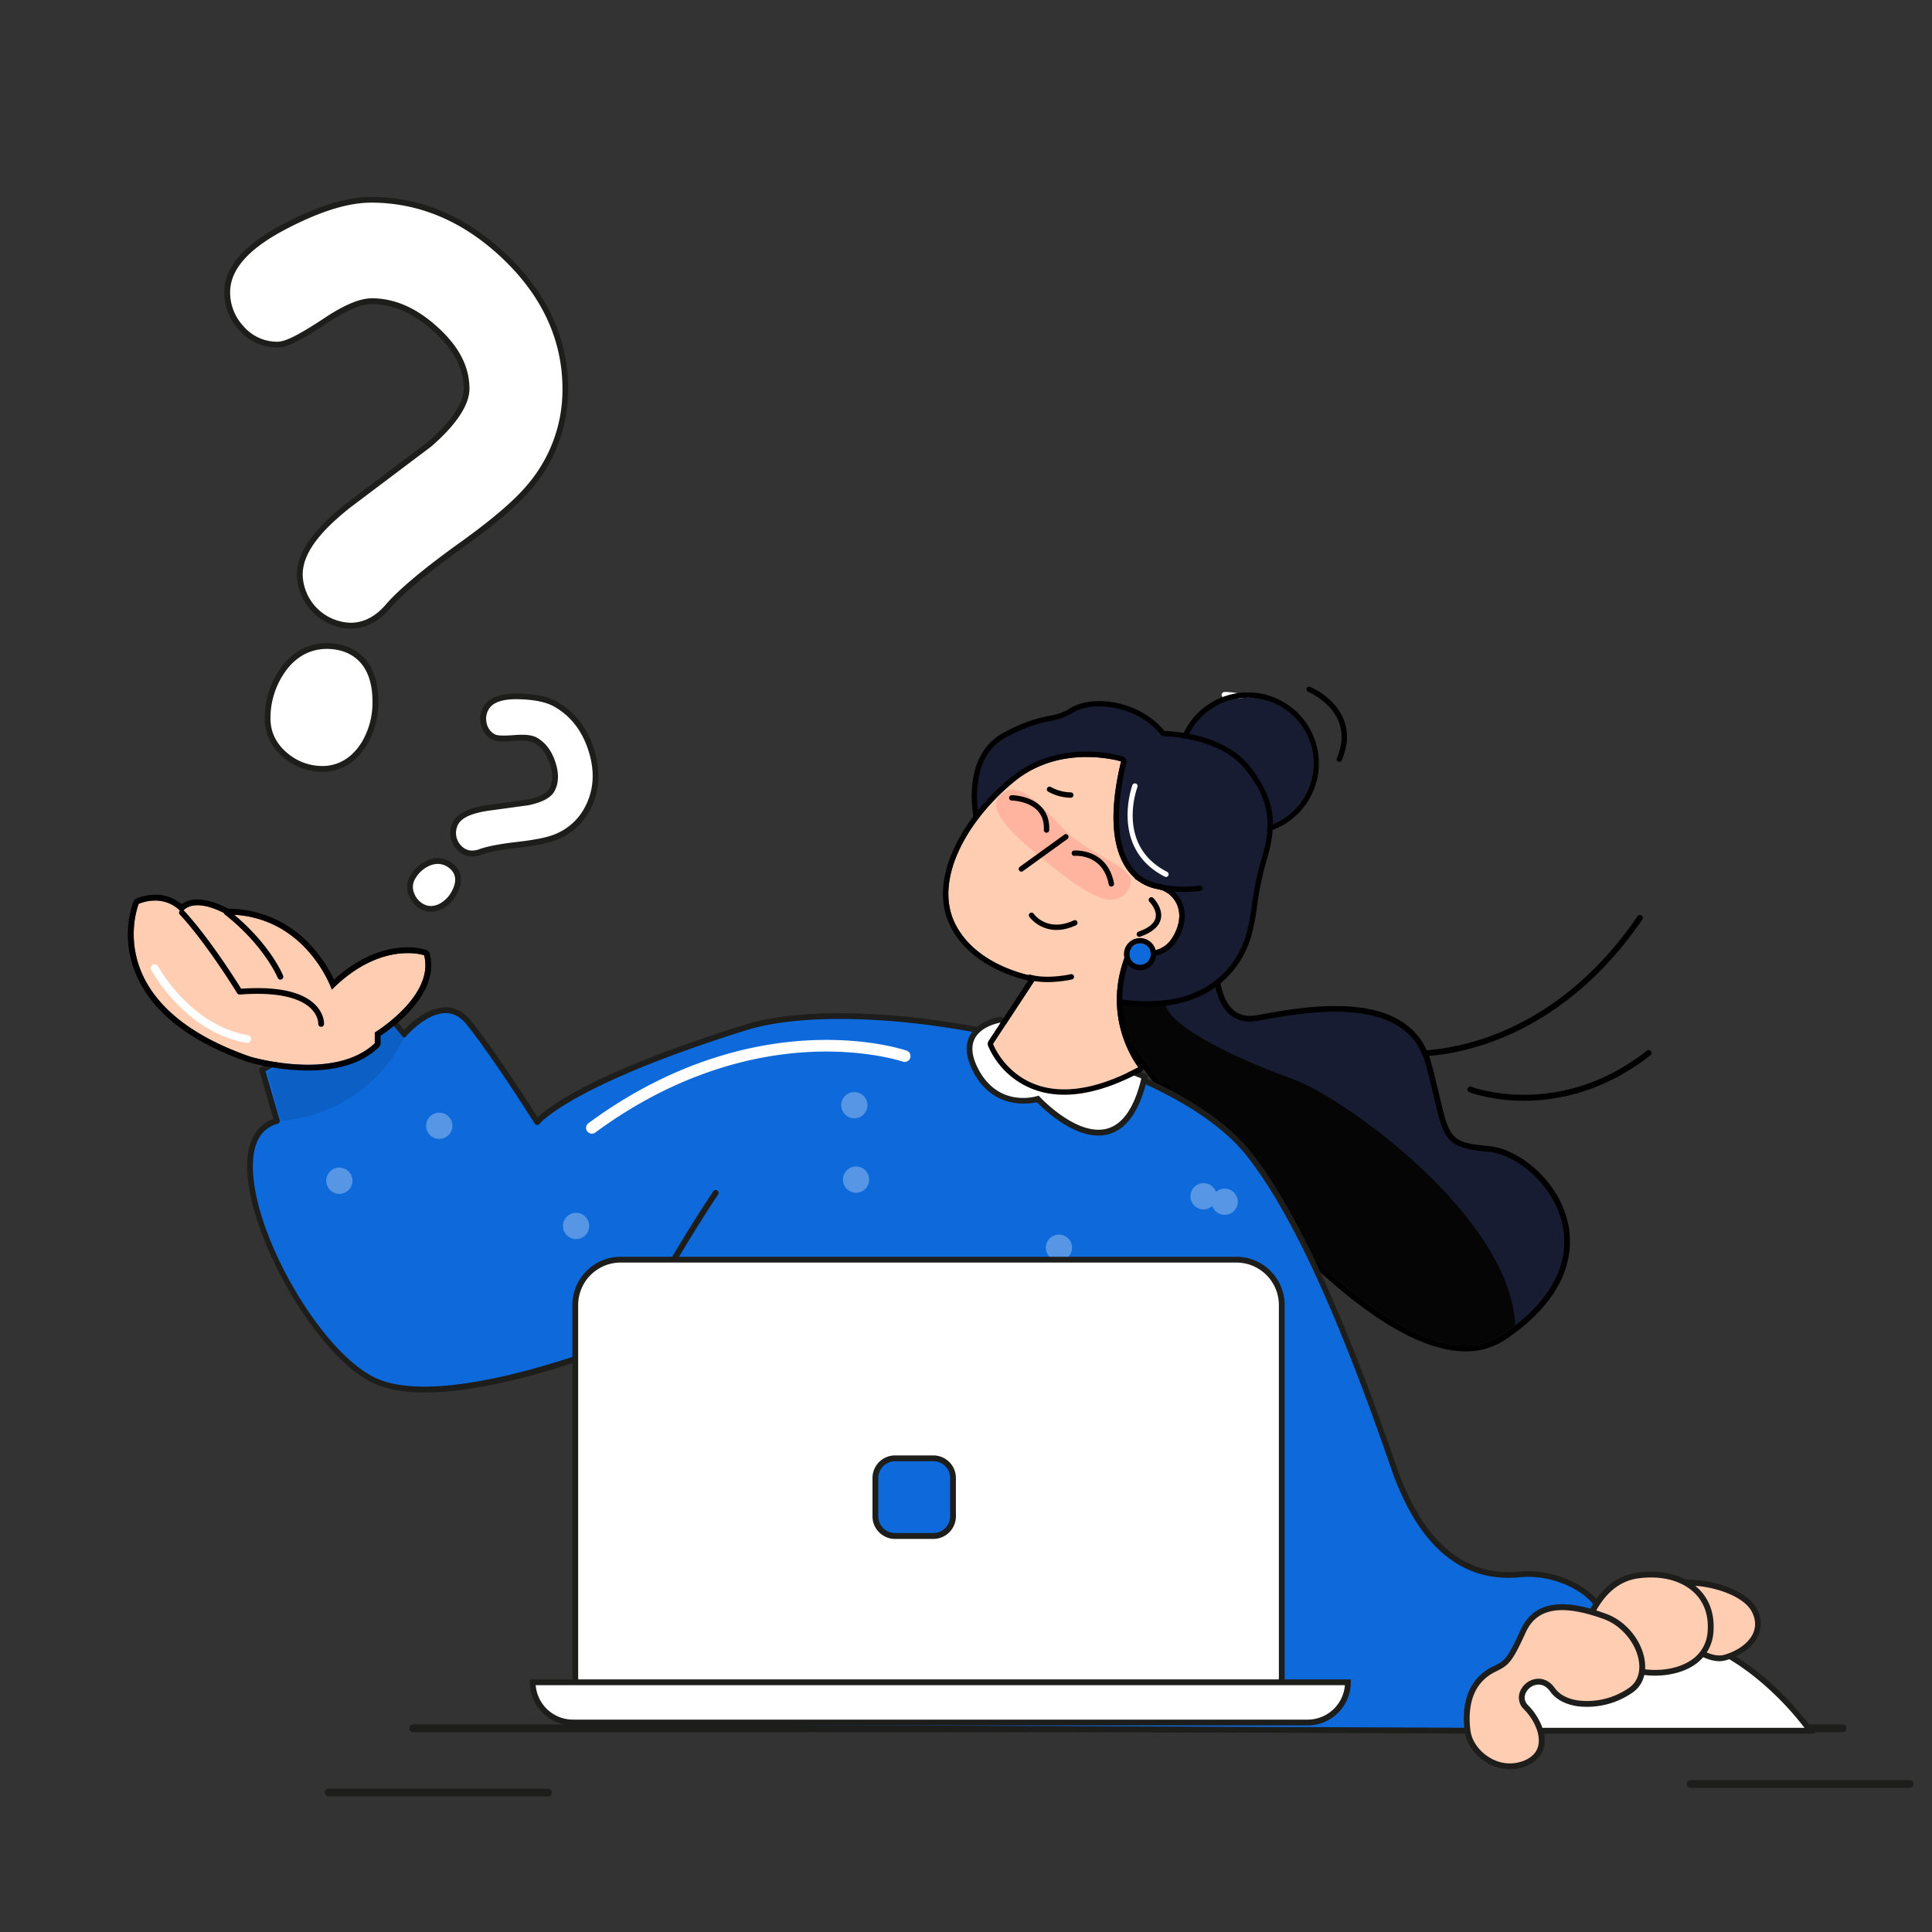 <svg xmlns="http://www.w3.org/2000/svg" width="1000" height="1000" viewBox="0 0 1000 1000">
  <rect x="0" y="0" width="1000" height="1000" fill="#333333" stroke="none"/>
  <g id="abe344e6-09d6-4f56-a63d-06ccaa554792" data-name="illustration">
    <g id="e6ed7eec-8c8f-4f13-aa05-cb4ef836f4c5" data-name="question">
      <g id="b0158cab-3db9-4331-9074-b71495757a59" data-name="line">
        <path d="M953.71,896.55H213.9a2,2,0,0,1,0-4H953.71a2,2,0,0,1,0,4Z" style="fill: #1d1d1b"/>
        <path d="M988.46,925.38H875a2,2,0,0,1,0-4H988.46a2,2,0,0,1,0,4Z" style="fill: #1d1d1b"/>
        <path d="M283.65,929.82H170.16a2,2,0,1,1,0-4H283.65a2,2,0,0,1,0,4Z" style="fill: #1d1d1b"/>
      </g>
      <g id="ace1e5d2-3479-4feb-8eaa-2c5161a4f7e3" data-name="woman">
        <path d="M729.35,547.08a70,70,0,0,1-9.56-.54,1.5,1.5,0,0,1,.45-3c.18,0,18.41,2.64,43.11-4.58,22.77-6.67,55.89-23.31,84.28-64.76a1.5,1.5,0,0,1,2.47,1.69c-28.94,42.25-62.77,59.21-86.07,66A125,125,0,0,1,729.35,547.08Z"/>
        <path d="M788.92,569.74c-16.85,0-27.88-4.22-28.35-4.41a1.5,1.5,0,1,1,1.09-2.79c.45.17,45.33,17,90.72-18.67a1.5,1.5,0,1,1,1.85,2.36c-24.43,19.2-48.56,23.38-64.5,23.51Z"/>
        <g>
          <path d="M627.84,499.12s-1.12,33.71,23.31,29.27,76.64-14.44,86.64,22.22,5.55,43.32,32.21,45.54,69.81,52.61,7.7,94.61S577.84,528.39,577.84,528.39l5.79-20.1Z" style="fill: #181C32"/>
          <path d="M627.84,499.12s-1,29.68,19.07,29.68a23.24,23.24,0,0,0,4.24-.41c10.19-1.85,25.2-4.67,40-4.67,20.66,0,40.84,5.51,46.67,26.89,10,36.65,5.55,43.32,32.21,45.54s69.81,52.61,7.7,94.61a33.42,33.42,0,0,1-19.17,5.69c-67.43,0-180.69-168.06-180.69-168.06l5.79-20.1,44.21-9.17m0-3a3.08,3.08,0,0,0-.61.06L583,505.36a3,3,0,0,0-2.28,2.1L575,527.56a3,3,0,0,0,.39,2.51,971.92,971.92,0,0,0,65.29,84.33c49.36,56.44,89,85.05,117.89,85.05a36.51,36.51,0,0,0,20.85-6.2c35.44-24,35.09-49.12,31.73-62-5.55-21.22-25.61-36.83-40.86-38.1-19.5-1.63-20.14-4.36-25.15-25.66-1.19-5-2.53-10.78-4.42-17.68-5.26-19.31-21.94-29.1-49.56-29.1-14.59,0-29.62,2.74-39.57,4.55l-.93.17a20.57,20.57,0,0,1-3.71.36,12.38,12.38,0,0,1-9.37-3.81c-7.13-7.37-6.71-22.62-6.71-22.77a3,3,0,0,0-3-3.1Z"/>
        </g>
        <path d="M784.28,686c-2.39-55.68-87.59-117.58-115.36-127.58s-61.09-25.55-65.53-37.76S619.29,504,619.29,504l-5.92-1.91-29.74,6.17-5.79,20.1S715.58,732.77,777.7,690.76C780.05,689.17,782.23,687.57,784.28,686Z" style="fill: #050505"/>
        <g>
          <path d="M520.53,564.05s-21.11,8.89-8.89,21.11,31,4.12,40.51-1.83c0,0-2.74,15.16,17.25,12.93s35.54-7.77,33.32-32.21Z" style="fill: #fff"/>
          <path d="M602.72,564.05c2.22,24.44-13.33,30-33.32,32.21a32.66,32.66,0,0,1-3.79.23c-15.84,0-13.46-13.16-13.46-13.16-5.87,3.68-15.31,8.19-24.55,8.19a21.77,21.77,0,0,1-16-6.36c-12.22-12.22,8.89-21.11,8.89-21.11h82.19m0-3H520.53a3,3,0,0,0-1.17.24c-1.29.54-12.64,5.55-14.32,14.11-.81,4.11.7,8.1,4.48,11.88a24.65,24.65,0,0,0,18.08,7.24c8.31,0,16.44-3.35,21.76-6.13a13.23,13.23,0,0,0,2.77,5.91c2.88,3.44,7.41,5.19,13.48,5.19a37.45,37.45,0,0,0,4.12-.24c9-1,19.25-2.79,26.5-8.39,7.51-5.8,10.61-14.66,9.48-27.08a3,3,0,0,0-3-2.73Z"/>
        </g>
        <path d="M693,394.31a.86.86,0,0,1-.3-.09,1.38,1.38,0,0,1-.74-1.82c2.93-6.94,3.22-13.38.86-19.14-4.22-10.31-15.62-15.14-15.74-15.19a1.39,1.39,0,0,1,1.06-2.57c.51.21,12.57,5.29,17.25,16.68,2.66,6.48,2.37,13.65-.87,21.3A1.38,1.38,0,0,1,693,394.31Z"/>
        <path d="M660.48,390.05h-.11a1.5,1.5,0,0,1-1.39-1.61c.64-8.6-1.32-15.33-5.82-20-7.37-7.63-19.16-7.27-19.28-7.27a1.5,1.5,0,1,1-.11-3c.53,0,13.26-.41,21.55,8.18,5.12,5.31,7.36,12.81,6.66,22.31A1.5,1.5,0,0,1,660.48,390.05Z" style="fill: #fff"/>
        <g>
          <circle cx="645.89" cy="395.12" r="33.96" style="fill: #181C32"/>
          <path d="M651.73,361.66a34,34,0,1,1-39.3,27.63,34,34,0,0,1,39.3-27.63m.47-2.73a36.74,36.74,0,1,0,29.89,42.51,36.78,36.78,0,0,0-29.89-42.51Z"/>
        </g>
        <g>
          <path d="M506.77,423.21s-6.72-30.55,14-41.56,24.07-6.24,34.61-12.76,34-3.47,45.94,12.19c0,0,29.27-.12,43,16.91S658,427.53,653,444.41s-4.6,26.37-7.74,38.36-16.83,42-67.14,34.27S506.77,423.21,506.77,423.21Z" style="fill: #181C32"/>
          <path d="M576,366.3c9.27,1.61,19,6.38,25.36,14.78a75.49,75.49,0,0,1,12,1.19c9.69,1.69,23,5.79,31,15.72,13.75,17,13.66,29.54,8.62,46.42s-4.6,26.37-7.74,38.36-16.83,42-67.14,34.27l-.93-.15c-49.65-8.66-70.38-93.68-70.38-93.68s-6.72-30.55,14-41.56,24.07-6.24,34.61-12.76c4.89-3,12.57-4,20.58-2.59m.48-2.74c-8.66-1.51-17.07-.4-22.52,3-4.27,2.64-7.12,3.23-11.06,4-5.14,1.05-11.54,2.35-23.39,8.65-9.34,5-15,14.32-16.24,27.08a61.3,61.3,0,0,0,.81,17.52l0,.07a225.74,225.74,0,0,0,16.79,44.19c6.74,13.22,14.26,24.15,22.35,32.47,10.29,10.6,21.55,17,33.46,19.1l1,.16c22.5,3.47,40.47,0,53.42-10.31a49.45,49.45,0,0,0,16.84-26,133,133,0,0,0,2.81-14.9,152.9,152.9,0,0,1,4.9-23.36c5.2-17.43,5.38-31-9.11-49-8.55-10.59-22.5-14.93-32.7-16.71a82.54,82.54,0,0,0-11.12-1.2c-6.21-7.58-15.7-12.93-26.24-14.77Z"/>
        </g>
        <g>
          <g>
            <path d="M386,531.75c61.76-19.3,216.58,10.49,260.14,65.25,24.8,31.17,50,89.29,75,161.91,10.57,30.7,29.62,59.44,65.48,56,23.2-2.26,47.42,14,44.05,29.76-6.62,31-61.91,51.19-61.91,51.19L331.05,894s-50.66-100.67-2.53-201.83c0,0-95.12,40-134.09,22.64s-90-123.84-51.07-134.67l-7.67-26.41,60.56-34.44L209,535.47s19.67-23.4,33.46-6.37,35.6,51.7,35.6,51.7S293.14,560.79,386,531.75Z" style="fill: #0E6ADB"/>
            <path d="M768.8,897.32h0l-437.75-1.81a1.51,1.51,0,0,1-1.34-.82c-.12-.26-12.84-25.8-19.45-63.4-6-33.95-8-84.83,15.28-136.27-14.24,5.71-66.88,25.7-105.57,25.71-9.93,0-18.94-1.32-26.15-4.54-30.29-13.51-68.4-80.8-65.77-116.13.81-10.86,5.45-18,13.46-20.9l-7.26-25a1.5,1.5,0,0,1,.7-1.72L195.51,518a1.48,1.48,0,0,1,1.91.38l11.67,14.77c3.18-3.37,12.06-11.76,21.57-11.76h.15c4.91.05,9.23,2.32,12.83,6.77,12,14.79,30.14,43.09,34.66,50.2,5.41-5.27,28.41-23.39,107.3-48l.44,1.43-.44-1.43c30-9.36,84-7.47,137.67,4.82,58.76,13.46,104,35.67,124.09,60.93,22.95,28.86,47.57,82,75.24,162.35,13.52,39.27,35,57.76,63.92,55,14.69-1.42,31.17,4.53,40.05,14.47,4.82,5.41,6.81,11.48,5.61,17.1-6.72,31.42-60.57,51.45-62.86,52.29A1.54,1.54,0,0,1,768.8,897.32ZM332,892.52l436.53,1.8c4-1.52,54.57-21.24,60.71-50,1.28-6-2-11.17-4.91-14.47-8.28-9.28-23.72-14.82-37.52-13.48-2,.2-4,.29-6,.3-27.43,0-47.94-19.23-61-57.26-27.57-80.06-52-132.87-74.76-161.46-19.68-24.74-64.3-46.57-122.41-59.88C469.41,525.88,416,524,386.49,533.18c-90.88,28.4-107.07,48.33-107.23,48.53a1.46,1.46,0,0,1-1.26.59,1.51,1.51,0,0,1-1.2-.7c-.22-.34-21.92-34.78-35.5-51.56-3-3.71-6.54-5.61-10.51-5.65h-.13c-10.24,0-20.4,11.93-20.5,12.05A1.41,1.41,0,0,1,209,537a1.46,1.46,0,0,1-1.16-.57l-12-15.15-58.41,33.21,7.34,25.27a1.53,1.53,0,0,1-.13,1.15,1.55,1.55,0,0,1-.91.72c-7.68,2.13-12,8.42-12.72,18.68-2.56,34.44,34.52,100,64,113.17C233,730.38,327,691.2,327.93,690.8a1.5,1.5,0,0,1,1.94,2c-24.67,51.86-22.68,103.59-16.67,137.84C319.07,864.12,329.8,887.89,332,892.52Z" style="fill: #1d1d1b"/>
          </g>
          <g>
            <path d="M517.71,527.83s-24,3.53-13,25.59,32.4,15.4,32.4,15.4,42.36,46,55.36-11.52Z" style="fill: #fff"/>
            <path d="M568.54,587.76c-14.29,0-28.69-14-31.87-17.27-4.38,1-23.11,3.87-33.26-16.4-3.52-7-4-13.06-1.47-17.93,4.2-8.06,15.09-9.74,15.56-9.81l.39-.06,76.37,30.08-.29,1.26c-3.83,17-10.65,26.9-20.26,29.46A19.83,19.83,0,0,1,568.54,587.76Zm-30.93-20.65.65.7c.19.2,19.15,20.54,34.69,16.38,8.21-2.19,14.2-10.93,17.81-26l-73.2-28.84c-1.84.36-9.88,2.23-13,8.18-2.06,4-1.56,9.08,1.5,15.19,10.36,20.69,29.79,14.9,30.62,14.64Z" style="fill: #1d1d1b"/>
          </g>
          <circle cx="571.99" cy="720.16" r="6.79" style="fill: #5696e5"/>
          <circle cx="443.09" cy="610.57" r="6.79" style="fill: #5696e5"/>
          <circle cx="398.07" cy="728.58" r="6.79" style="fill: #5696e5"/>
          <circle cx="470.43" cy="703.2" r="6.79" style="fill: #5696e5"/>
          <circle cx="622.98" cy="619.18" r="6.79" style="fill: #5696e5"/>
          <circle cx="548.11" cy="645.8" r="6.79" style="fill: #5696e5"/>
          <circle cx="442.21" cy="572.05" r="6.79" style="fill: #5696e5"/>
          <circle cx="298.17" cy="634.55" r="6.79" style="fill: #5696e5"/>
          <circle cx="227.36" cy="582.7" r="6.79" style="fill: #5696e5"/>
          <circle cx="175.66" cy="611.16" r="6.79" style="fill: #5696e5"/>
          <circle cx="633.9" cy="622.02" r="6.79" style="fill: #5696e5"/>
          <path d="M138.56,554.94,196,521.54,209,537.29s-16.18,38.7-63.77,42.83Z" style="fill: #0c5fc5"/>
          <path d="M322.15,708.51a1.4,1.4,0,0,1-.41-.06,1.49,1.49,0,0,1-1-1.85c8.74-30.66,46.84-87.62,48.45-90a1.5,1.5,0,0,1,2.49,1.68c-.39.58-39.44,59-48.06,89.17A1.5,1.5,0,0,1,322.15,708.51Z" style="fill: #1d1e1b"/>
          <path d="M306.35,586.78a3,3,0,0,1-1.78-5.41c45-33.2,87.3-41.67,114.85-42.93,30-1.37,49.05,5.1,49.85,5.37a3,3,0,1,1-2,5.67c-.23-.08-19.05-6.39-47.92-5-26.64,1.26-67.58,9.53-111.26,41.74A3,3,0,0,1,306.35,586.78Z" style="fill: #fff"/>
          <line x1="455.1" y1="640.46" x2="306.29" y2="639.26" style="fill: none"/>
          <g>
            <path d="M774.76,883.7s4.54-25.77,62.13-37.89,100,50,100,50H774.76Z" style="fill: #fff"/>
            <path d="M939.75,897.32H773.26l0-13.88c.19-1.1,5.39-26.9,63.3-39.1,24-5.05,49.18,2.13,72.84,20.75A153.2,153.2,0,0,1,938.14,895Zm-163.49-3H934A153.89,153.89,0,0,0,907.5,867.4c-16-12.57-41.15-26.26-70.3-20.12-54.07,11.38-60.53,34.79-60.94,36.57Z" style="fill: #1d1e1b"/>
          </g>
          <g>
            <path d="M861.13,821.57c12.13-6.07,40.92,0,47,12.12S903.57,854.9,893,857.93s-25.35-12-25.35-12Z" style="fill: #ffcdb2"/>
            <path d="M890,859.83c-10.7,0-22.86-12.25-23.43-12.83l-.27-.28-6.9-26,1.09-.55c6.09-3,16.35-3.37,26.79-.87,10.93,2.62,19.24,7.73,22.2,13.67a15.52,15.52,0,0,1,.68,13.53c-3,6.78-10.62,11.07-16.76,12.83A12.5,12.5,0,0,1,890,859.83Zm-21-14.66c2,2,14.71,13.86,23.59,11.32,5.49-1.57,12.26-5.32,14.83-11.15,1.52-3.44,1.31-7.14-.61-11-2.58-5.15-10.14-9.67-20.22-12.09-9-2.17-18.08-2.09-23.64.14Z" style="fill: #1d1d1b"/>
          </g>
          <g>
            <path d="M820.22,844.3s6.06-25.77,27.28-28.8,39.4,7.58,37.88,28.8S858.1,868.54,844.46,864,820.22,844.3,820.22,844.3Z" style="fill: #ffcdb2"/>
            <path d="M856.62,867.31A41,41,0,0,1,844,865.42c-14-4.65-24.56-19.63-25-20.26l-.39-.55.16-.66c.25-1.09,6.55-26.79,28.52-29.93,12.66-1.81,24.12,1.08,31.45,7.91,6,5.58,8.8,13.35,8.15,22.47a22.13,22.13,0,0,1-10,17.46C871.12,865.71,863.65,867.31,856.62,867.31ZM821.85,844c2,2.72,11.54,14.73,23.09,18.58,8.44,2.82,21.55,2.62,30.27-3.2a19,19,0,0,0,8.67-15.18c.59-8.19-1.9-15.13-7.19-20.06-6.68-6.22-17.24-8.82-29-7.14C829.58,819.58,823,840.05,821.85,844Z" style="fill: #1d1d1b"/>
          </g>
          <g>
            <path d="M773.24,864c-12.86,6.43-15.15,19.7-13.64,31.82s16.67,22.73,30.31,16.67,7.58-21.22,0-28.79,6.06-19.7,13.64-9.1,28.79,9.1,40.91,0,3-31.82-13.63-37.88-34.86-9.09-42.44,7.58S779.3,861,773.24,864Z" style="fill: #ffcdb2"/>
            <path d="M781.65,915.74A23.71,23.71,0,0,1,770,912.6c-6.53-3.69-11.09-10.05-11.91-16.6-1.4-11.21,0-26.1,14.46-33.35l1-.47c5-2.48,6.56-3.23,13.5-18.51,8.56-18.83,29.39-13.79,44.31-8.36,10.18,3.7,18.38,13.64,19.94,24.16,1,6.9-1.07,12.7-5.91,16.33a41.17,41.17,0,0,1-29.18,7.31c-6.18-1-11-3.59-13.86-7.63-2.41-3.37-5.11-3.75-7-3.46a7.59,7.59,0,0,0-5.9,4.94,5.31,5.31,0,0,0,1.5,5.68c5.12,5.12,9.68,13.59,8.31,21-.84,4.53-3.87,8.08-8.76,10.25A21.68,21.68,0,0,1,781.65,915.74Zm-7.74-50.4c-12.92,6.46-14.1,20-12.82,30.29.7,5.63,4.69,11.13,10.4,14.36a19.71,19.71,0,0,0,17.81,1.13c4-1.78,6.37-4.49,7-8.06,1.16-6.27-3.06-13.89-7.48-18.3a8.36,8.36,0,0,1-2.23-8.74,10.58,10.58,0,0,1,8.3-7c2.19-.34,6.38-.17,9.85,4.68,3,4.26,8.14,5.84,11.88,6.42a38,38,0,0,0,26.91-6.75c3.92-2.94,5.61-7.73,4.76-13.49-1.39-9.33-9-18.49-18-21.78-21.93-8-34.82-5.82-40.55,6.79-7.09,15.6-8.94,17-14.9,20Z" style="fill: #1d1d1b"/>
          </g>
          <g>
            <g>
              <path d="M71.82,467.78s-21.26,51.64,57.68,79.14c0,0,43.4,13.06,64.5-6.94v-5.55s31.1-18.89,25.55-40c0,0-22.22-7.77-47.77,17.77,0,0-13.32-38.87-54.42-38.87,0,0-16.66-10-23.33-1.11C94,472.23,86.26,462.23,71.82,467.78Z" style="fill: #ffcdb2"/>
              <path d="M80.28,466.1A18.13,18.13,0,0,1,94,472.23c2-2.74,5-3.69,8.22-3.69,7.12,0,15.11,4.8,15.11,4.8,41.1,0,54.42,38.87,54.42,38.87,15.89-15.88,30.48-18.88,39.25-18.88a28.25,28.25,0,0,1,8.52,1.11c5.55,21.1-25.55,40-25.55,40V540c-9.15,8.67-22.49,11.13-34.67,11.13a116.21,116.21,0,0,1-29.83-4.19c-78.94-27.5-57.68-79.14-57.68-79.14a23.63,23.63,0,0,1,8.46-1.68m0-3A26.74,26.74,0,0,0,70.74,465a3,3,0,0,0-1.7,1.66,52.14,52.14,0,0,0,1.9,38.87c8.56,19,27.92,33.91,57.57,44.24l.12,0a118.61,118.61,0,0,0,30.7,4.32c16,0,28.37-4,36.73-12A3,3,0,0,0,197,540v-3.91c6.38-4.21,30.84-21.91,25.45-42.39a3,3,0,0,0-1.91-2.07,31.29,31.29,0,0,0-9.51-1.28c-9.21,0-23.06,3-38.17,16.71a71.69,71.69,0,0,0-10.62-16.24,58,58,0,0,0-44.08-20.46c-2.27-1.25-9.29-4.79-15.91-4.8A13.55,13.55,0,0,0,94,468a21.41,21.41,0,0,0-13.75-4.93Z"/>
            </g>
            <path d="M166.23,531.48h-.08a1.5,1.5,0,0,1-1.42-1.57c0-.19.1-4.1-3.89-8-4.37-4.2-14.28-8.86-36.7-7.13a1.51,1.51,0,0,1-1.4-.72c-.15-.25-15.64-25.6-29.81-40.85a1.5,1.5,0,0,1,2.2-2c13,14,26.94,36.12,29.69,40.55,18.51-1.3,31.35,1.43,38.2,8.13,4.95,4.84,4.72,10,4.71,10.18A1.5,1.5,0,0,1,166.23,531.48Z"/>
            <path d="M145.13,507.05a1.52,1.52,0,0,1-1.4-.94c-.06-.17-6.8-16.52-27.3-32.71a1.5,1.5,0,1,1,1.86-2.35c21.17,16.72,28,33.25,28.23,33.94a1.5,1.5,0,0,1-.84,1.95A1.54,1.54,0,0,1,145.13,507.05Z"/>
            <path d="M127.8,539.76a2.07,2.07,0,0,1-.35,0C95.76,534.07,79,503.35,78.27,502.05a2,2,0,1,1,3.53-1.89c.16.3,16.6,30.32,46.35,35.63a2,2,0,0,1-.35,4Z" style="fill: #fff"/>
          </g>
        </g>
        <g>
          <path d="M536.76,505.63,514,540.32s16.42,43.61,75.21,12.07c0,0-21.46-26.73-4.77-62.47,0,0,15.33,7.9,22.88-5.41s-.16-23-8.28-24.43c0,0-34-2.8-18.78-66,0,0-30.73-9.54-55.07,10.24s-42.35,51.12-30.68,74.05S536.76,505.63,536.76,505.63Z" style="fill: #ffcdb2"/>
          <path d="M574.74,392.88a47.82,47.82,0,0,1,5.51,1.24c-13.88,57.67,13.25,65,18.07,65.86.46.08.71.1.71.1,8.12,1.42,15.83,11.12,8.28,24.43-4.4,7.76-11.46,8.31-16.57,7.42a24.41,24.41,0,0,1-6.31-2c-16.69,35.74,4.77,62.47,4.77,62.47-19.93,10.69-35,12.75-46.19,10.79-21.84-3.81-29-22.86-29-22.86l22.77-34.69s-.25,0-.72-.12c-4.69-.81-30.93-6.26-41.54-27.1-11.67-22.93,6.33-54.27,30.68-74.05,18.06-14.68,39.63-13.21,49.56-11.48m.48-2.74c-11.36-2-33.2-3.05-51.8,12.06-13,10.57-23.52,23.65-29.61,36.84-7,15.13-7.62,29.19-1.79,40.63,9.6,18.86,31,25.74,40.15,27.88l-20.5,31.24a2.77,2.77,0,0,0-.28,2.5,41.61,41.61,0,0,0,31.14,24.63c13.68,2.39,29.83-1.34,48-11.08a2.77,2.77,0,0,0,.85-4.19,54.49,54.49,0,0,1-8.2-17.1c-3.84-13.26-2.93-26.71,2.71-40a27.5,27.5,0,0,0,4.39,1.16c8.5,1.48,15.41-1.64,19.47-8.79,3.84-6.77,4.48-13.62,1.81-19.27a16.74,16.74,0,0,0-12-9.27l-.25,0-.46-.07c-2-.34-8.74-2.05-13.76-9.7-7.08-10.79-7.8-29-2.09-52.77a2.79,2.79,0,0,0-1.88-3.31,52.08,52.08,0,0,0-5.85-1.32Z"/>
        </g>
        <path d="M535.32,507.78c-.91-.16-1.82-.36-2.7-.6a1.39,1.39,0,1,1,.74-2.68c9,2.49,20.73-.23,20.85-.26a1.39,1.39,0,0,1,.63,2.71C554.38,507.06,544.37,509.36,535.32,507.78Z"/>
        <path d="M589.48,484.9a1.39,1.39,0,0,1-.22-2.68c5.23-1.85,8.21-4.27,8.86-7.18.93-4.16-3.11-8.2-3.15-8.24a1.39,1.39,0,0,1,1.95-2c.21.21,5.17,5.18,3.92,10.82-.88,3.91-4.46,7-10.66,9.2A1.4,1.4,0,0,1,589.48,484.9Z"/>
        <path d="M550.27,428.8c12,12.74,35.21,19.72,35,27s-7.37,12.29-16.14,8.67-16.18-9.09-30.81-21-28.07-24.75-20.57-31.8S532.65,410.05,550.27,428.8Z" style="fill: #ffb49f"/>
        <path d="M541.43,431a1.4,1.4,0,0,1-1.15-1.43c.2-4.14-.91-7.52-3.29-10-4.78-5.07-13.23-5.21-13.31-5.21a1.4,1.4,0,0,1-1.38-1.41,1.39,1.39,0,0,1,1.4-1.37c.39,0,9.69.14,15.3,6.07,2.93,3.1,4.3,7.17,4.06,12.1A1.39,1.39,0,0,1,541.6,431Z"/>
        <path d="M575,458.87a1.39,1.39,0,0,1-1.13-1.12c-3-15.8-17.09-14.8-17.68-14.75a1.39,1.39,0,0,1-.24-2.77c.17,0,17.21-1.3,20.65,17a1.38,1.38,0,0,1-1.11,1.62A1.61,1.61,0,0,1,575,458.87Z"/>
        <path d="M550.43,412.56a24.08,24.08,0,0,1-7.91-2.82,1.39,1.39,0,0,1,1.46-2.37,22.07,22.07,0,0,0,10.26,2.76,1.39,1.39,0,0,1,0,2.78A23.68,23.68,0,0,1,550.43,412.56Z"/>
        <path d="M543.74,481.07a18,18,0,0,1-10.92-6.47,1.39,1.39,0,1,1,2.27-1.6c.29.41,7.11,9.66,20.59,3.43a1.39,1.39,0,1,1,1.16,2.52C551.66,481.35,547.28,481.69,543.74,481.07Z"/>
        <path d="M602.22,460.83A33.71,33.71,0,0,1,587.64,455a1.4,1.4,0,0,1,1.69-2.22c11.16,8.52,31.3,5.63,31.5,5.59a1.39,1.39,0,1,1,.41,2.75A65.61,65.61,0,0,1,602.22,460.83Z"/>
        <path d="M603.25,453.87a1.38,1.38,0,0,1-.39-.13c-28.58-14.65-16.86-47-16.74-47.37a1.39,1.39,0,0,1,2.61,1c-.46,1.23-11,30.4,15.39,43.91a1.39,1.39,0,0,1-.87,2.61Z" style="fill: #fff"/>
        <path d="M528.42,451.13a1.42,1.42,0,0,1-.89-.55,1.38,1.38,0,0,1,.32-1.94l22.93-16.56a1.39,1.39,0,1,1,1.62,2.25l-22.93,16.56A1.37,1.37,0,0,1,528.42,451.13Z"/>
        <g>
          <circle cx="590.1" cy="493.87" r="5.56" style="fill: #0E6ADB"/>
          <path d="M591.05,488.4a5.56,5.56,0,1,1-6.43,4.52,5.54,5.54,0,0,1,6.43-4.52m.48-2.74a8.34,8.34,0,1,0,6.78,9.65,8.35,8.35,0,0,0-6.78-9.65Z"/>
        </g>
      </g>
      <g id="e5df1c6c-c64d-4b22-ab2b-86e54f9785c1" data-name="computer">
        <circle cx="524.39" cy="821.59" r="5.95" style="fill: #5696e5"/>
        <circle cx="371.7" cy="815.75" r="5.95" style="fill: #5696e5"/>
        <circle cx="452.63" cy="808.35" r="5.95" style="fill: #5696e5"/>
        <g>
          <rect x="297.77" y="652" width="365.67" height="239.13" rx="23.5" transform="translate(961.21 1543.13) rotate(-180)" style="fill: #fff"/>
          <path d="M639.94,892.63H321.26a25,25,0,0,1-25-25V675.5a25,25,0,0,1,25-25H639.94a25,25,0,0,1,25,25V867.64A25,25,0,0,1,639.94,892.63ZM321.26,653.5a22,22,0,0,0-22,22V867.64a22,22,0,0,0,22,22H639.94a22,22,0,0,0,22-22V675.5a22,22,0,0,0-22-22Z" style="fill: #1d1e1b"/>
        </g>
        <g>
          <path d="M296.56,870.74H676.84a20.84,20.84,0,0,1,20.84,20.84v0a0,0,0,0,1,0,0H275.73a0,0,0,0,1,0,0v0A20.84,20.84,0,0,1,296.56,870.74Z" transform="translate(973.4 1762.31) rotate(180)" style="fill: #fff"/>
          <path d="M676.84,893.07H296.56a22.36,22.36,0,0,1-22.33-22.33v-1.5H699.17v1.5A22.35,22.35,0,0,1,676.84,893.07ZM277.28,872.24a19.37,19.37,0,0,0,19.28,17.83H676.84a19.36,19.36,0,0,0,19.28-17.83Z" style="fill: #1d1d1b"/>
        </g>
        <path d="M310.9,849.71a3,3,0,0,1-3-3V690.15a3,3,0,0,1,6,0V846.71A3,3,0,0,1,310.9,849.71Z" style="fill: #fff"/>
        <g>
          <rect x="453.1" y="754.86" width="40.18" height="40.18" rx="10.18" style="fill: #0E6ADB"/>
          <path d="M483.1,796.54H463.28a11.69,11.69,0,0,1-11.68-11.68V765a11.69,11.69,0,0,1,11.68-11.68H483.1A11.69,11.69,0,0,1,494.78,765v19.82A11.69,11.69,0,0,1,483.1,796.54Zm-19.82-40.18A8.7,8.7,0,0,0,454.6,765v19.82a8.69,8.69,0,0,0,8.68,8.68H483.1a8.68,8.68,0,0,0,8.68-8.68V765a8.69,8.69,0,0,0-8.68-8.68Z" style="fill: #1d1d1b"/>
        </g>
      </g>
      <g id="a1110e53-7941-4836-9262-24ebbdc98d42" data-name="question">
        <g>
          <g>
            <path d="M261.45,133.09c-20.55-19.68-43.88-29.66-69.33-29.66-11.9,0-26.07,4.28-43.32,13.1-21,10.71-31.22,22.09-31.22,34.81a27.09,27.09,0,0,0,7.27,18.48,24.36,24.36,0,0,0,18.54,8.55c3.31,0,8-1,25.54-12.63,12.2-8.12,19.35-9.82,23.19-9.82,11.64,0,22.49,4.7,33.19,14.38,10.89,9.79,16.18,19.93,16.18,31,0,7.91-6.68,17.86-19.32,28.78L180.8,261.23l-.15.12c-17.38,13.71-25.48,25.21-25.48,36.18a27,27,0,0,0,26.33,26.34c7.19,0,13.74-3.4,19.4-10,6.51-7.49,18.51-17.59,35.6-30,18.41-13.08,30.78-23.6,37.79-32.11a77,77,0,0,0,18.3-50.45C292.59,175.81,282.12,152.87,261.45,133.09Z" style="fill: #fff"/>
            <path d="M181.5,325.37a28.52,28.52,0,0,1-27.83-27.84c0-11.47,8.28-23.34,26.05-37.36l.16-.13,41.35-31.13C233.5,218.29,240,208.74,240,201.29c0-10.61-5.13-20.38-15.69-29.88-10.4-9.41-20.93-14-32.18-14-3.64,0-10.47,1.66-22.36,9.57-17.89,11.9-22.68,12.88-26.37,12.88a25.85,25.85,0,0,1-19.66-9.05,28.52,28.52,0,0,1-7.65-19.48c0-13.33,10.48-25.16,32-36.15,17.47-8.92,31.86-13.26,44-13.26,25.85,0,49.53,10.12,70.37,30.07h0c21,20.08,31.6,43.39,31.6,69.29a78.42,78.42,0,0,1-18.65,51.41c-7.1,8.62-19.56,19.21-38.08,32.37-17,12.34-28.89,22.35-35.33,29.76C196.06,321.82,189.15,325.37,181.5,325.37Zm10.62-171c12,0,23.21,4.83,34.19,14.77,11.23,10.09,16.68,20.59,16.68,32.1,0,8.36-6.86,18.7-19.84,29.92l-.08.06-41.51,31.27c-17,13.39-24.89,24.52-24.89,35a25.52,25.52,0,0,0,24.83,24.84c6.74,0,12.88-3.2,18.26-9.5,6.59-7.59,18.65-17.76,35.85-30.23,18.32-13,30.59-23.43,37.52-31.85a75.52,75.52,0,0,0,18-49.5c0-25-10.32-47.63-30.67-67.12h0c-20.27-19.4-43.25-29.24-68.3-29.24-11.66,0-25.61,4.23-42.64,12.94-20.46,10.42-30.4,21.37-30.4,33.47A25.62,25.62,0,0,0,126,168.82a22.9,22.9,0,0,0,17.42,8.05c2.94,0,7.53-1,24.71-12.38C180.61,156.17,188.07,154.42,192.12,154.42Z" style="fill: #1d1e1b"/>
          </g>
          <g>
            <path d="M169.19,334.37c-6.66,0-16.16,2.35-23.55,13.52A43.09,43.09,0,0,0,138.51,372c0,7.36,3.19,13.9,9.21,18.91A29.41,29.41,0,0,0,166.93,398c6.19,0,15-2.26,21.68-13.18a41.65,41.65,0,0,0,5.7-21.51C194.31,337.19,176.74,334.37,169.19,334.37Z" style="fill: #fff"/>
            <path d="M166.93,399.5a30.9,30.9,0,0,1-20.17-7.42c-6.38-5.3-9.75-12.24-9.75-20.06a44.48,44.48,0,0,1,7.38-24.95c7.75-11.74,17.77-14.2,24.8-14.2,8,0,26.62,3,26.62,30.44a43.12,43.12,0,0,1-5.91,22.27C182.82,397.09,173.5,399.5,166.93,399.5Zm2.26-63.63c-6.3,0-15.28,2.23-22.29,12.85A41.55,41.55,0,0,0,140,372c0,6.9,3,13,8.67,17.75a27.89,27.89,0,0,0,18.25,6.73c5.81,0,14.06-2.16,20.41-12.47a40.19,40.19,0,0,0,5.47-20.72C192.81,338.54,176.29,335.87,169.19,335.87Z" style="fill: #1d1e1b"/>
          </g>
          <path d="M278.5,225.5a3.64,3.64,0,0,1-.56-.05,3,3,0,0,1-2.39-3.51c5.2-27.46,1.42-50.15-11.22-67.44-20-27.33-55.83-32-56.19-32a3,3,0,1,1,.72-6c1.57.19,38.72,5,60.28,34.39,13.69,18.69,17.83,43,12.31,72.15A3,3,0,0,1,278.5,225.5Z" style="fill: #fff"/>
        </g>
        <g>
          <g>
            <path d="M306.21,388.72c-3.39-11.08-9.7-19.25-18.74-24.31-4.23-2.36-10.11-3.65-18-4-9.59-.37-15.48,1.65-18,6.17a11,11,0,0,0-1.09,8,9.9,9.9,0,0,0,4.89,6.72c1.17.65,3,1.24,11.58.58,5.94-.46,8.82.35,10.19,1.12,4.13,2.31,7.05,6.13,8.93,11.7s1.79,10.29-.4,14.22c-1.57,2.81-5.92,5-12.58,6.39l-20.89,2.85H252c-8.89,1.42-14.05,3.9-16.23,7.8a11,11,0,0,0,4.12,14.58c2.56,1.43,5.56,1.52,8.89.29,3.8-1.37,10.06-2.58,18.6-3.59,9.13-1,15.62-2.26,19.8-3.9a31.34,31.34,0,0,0,16.52-14.28C308.79,410.08,309.62,399.84,306.21,388.72Z" style="fill: #fff"/>
            <path d="M244.39,443.26a10.49,10.49,0,0,1-5.2-1.34,12.51,12.51,0,0,1-4.7-16.63c2.42-4.33,7.92-7,17.31-8.54l.1,0,20.84-2.84c6.11-1.26,10.2-3.27,11.53-5.64,2-3.54,2.07-7.79.29-13s-4.45-8.75-8.25-10.87c-1-.55-3.47-1.38-9.34-.93-9,.69-11,0-12.42-.77a11.39,11.39,0,0,1-5.62-7.7,12.45,12.45,0,0,1,1.24-9.07c2.83-5.06,9.16-7.32,19.37-6.94,8.12.31,14.22,1.66,18.66,4.14,9.39,5.25,15.93,13.72,19.45,25.18h0c3.53,11.53,2.65,22.16-2.61,31.58a32.82,32.82,0,0,1-17.29,14.95c-4.31,1.68-10.91,3-20.18,4-8.42,1-14.57,2.17-18.26,3.5A14,14,0,0,1,244.39,443.26Zm25.72-62.95c3.38,0,5.95.48,7.67,1.44,4.47,2.5,7.62,6.6,9.62,12.53s1.9,11.11-.51,15.43c-1.82,3.25-6.39,5.65-13.59,7.13h-.1l-20.89,2.86c-8.45,1.34-13.26,3.58-15.2,7.05a9.49,9.49,0,0,0,3.55,12.54c2.15,1.2,4.72,1.27,7.63.19,3.91-1.41,10.28-2.64,18.94-3.66,9-1,15.37-2.23,19.43-3.81a29.87,29.87,0,0,0,15.76-13.63c4.85-8.68,5.64-18.51,2.36-29.23s-9.35-18.58-18-23.44c-4-2.24-9.68-3.47-17.32-3.76-9-.35-14.41,1.42-16.63,5.4a9.56,9.56,0,0,0-.94,6.95,8.47,8.47,0,0,0,4.16,5.74c1,.56,3,1,10.73.4C267.94,380.35,269.06,380.31,270.11,380.31Z" style="fill: #1d1e1b"/>
          </g>
          <g>
            <path d="M231.83,447.05c-2.37-1.33-6.21-2.38-11.05.12a17.47,17.47,0,0,0-7.32,7.16,9.78,9.78,0,0,0-.49,8.54,12,12,0,0,0,5.42,6.33c2.2,1.23,5.77,2.17,10.32-.38a17,17,0,0,0,6.29-6.5C240.19,453,234.51,448.55,231.83,447.05Z" style="fill: #fff"/>
            <path d="M223.05,471.94a11,11,0,0,1-5.39-1.43,13.45,13.45,0,0,1-6.09-7.1,11.23,11.23,0,0,1,.58-9.81,19,19,0,0,1,7.94-7.76c5.44-2.81,9.78-1.6,12.47-.1h0c2.4,1.34,9.76,6.55,3.75,17.31a18.46,18.46,0,0,1-6.84,7.07A13.11,13.11,0,0,1,223.05,471.94Zm3.53-24.78a11.09,11.09,0,0,0-5.11,1.35,16,16,0,0,0-6.7,6.55,8.32,8.32,0,0,0-.4,7.27,10.52,10.52,0,0,0,4.75,5.56c2.72,1.52,5.7,1.39,8.86-.37a15.65,15.65,0,0,0,5.72-5.94c4.36-7.8.24-11.63-2.6-13.22h0A9.13,9.13,0,0,0,226.58,447.16Z" style="fill: #1d1e1b"/>
          </g>
          <path d="M298.5,419.5a3,3,0,0,1-2.79-4.1c4.47-11.34,4.79-21,1-28.63-5.48-10.9-17.81-14.34-17.93-14.37a3,3,0,0,1,1.54-5.8c.61.16,15,4.1,21.71,17.41,4.69,9.27,4.45,20.57-.69,33.59A3,3,0,0,1,298.5,419.5Z" style="fill: #fff"/>
        </g>
      </g>
    </g>
  </g>
</svg>
